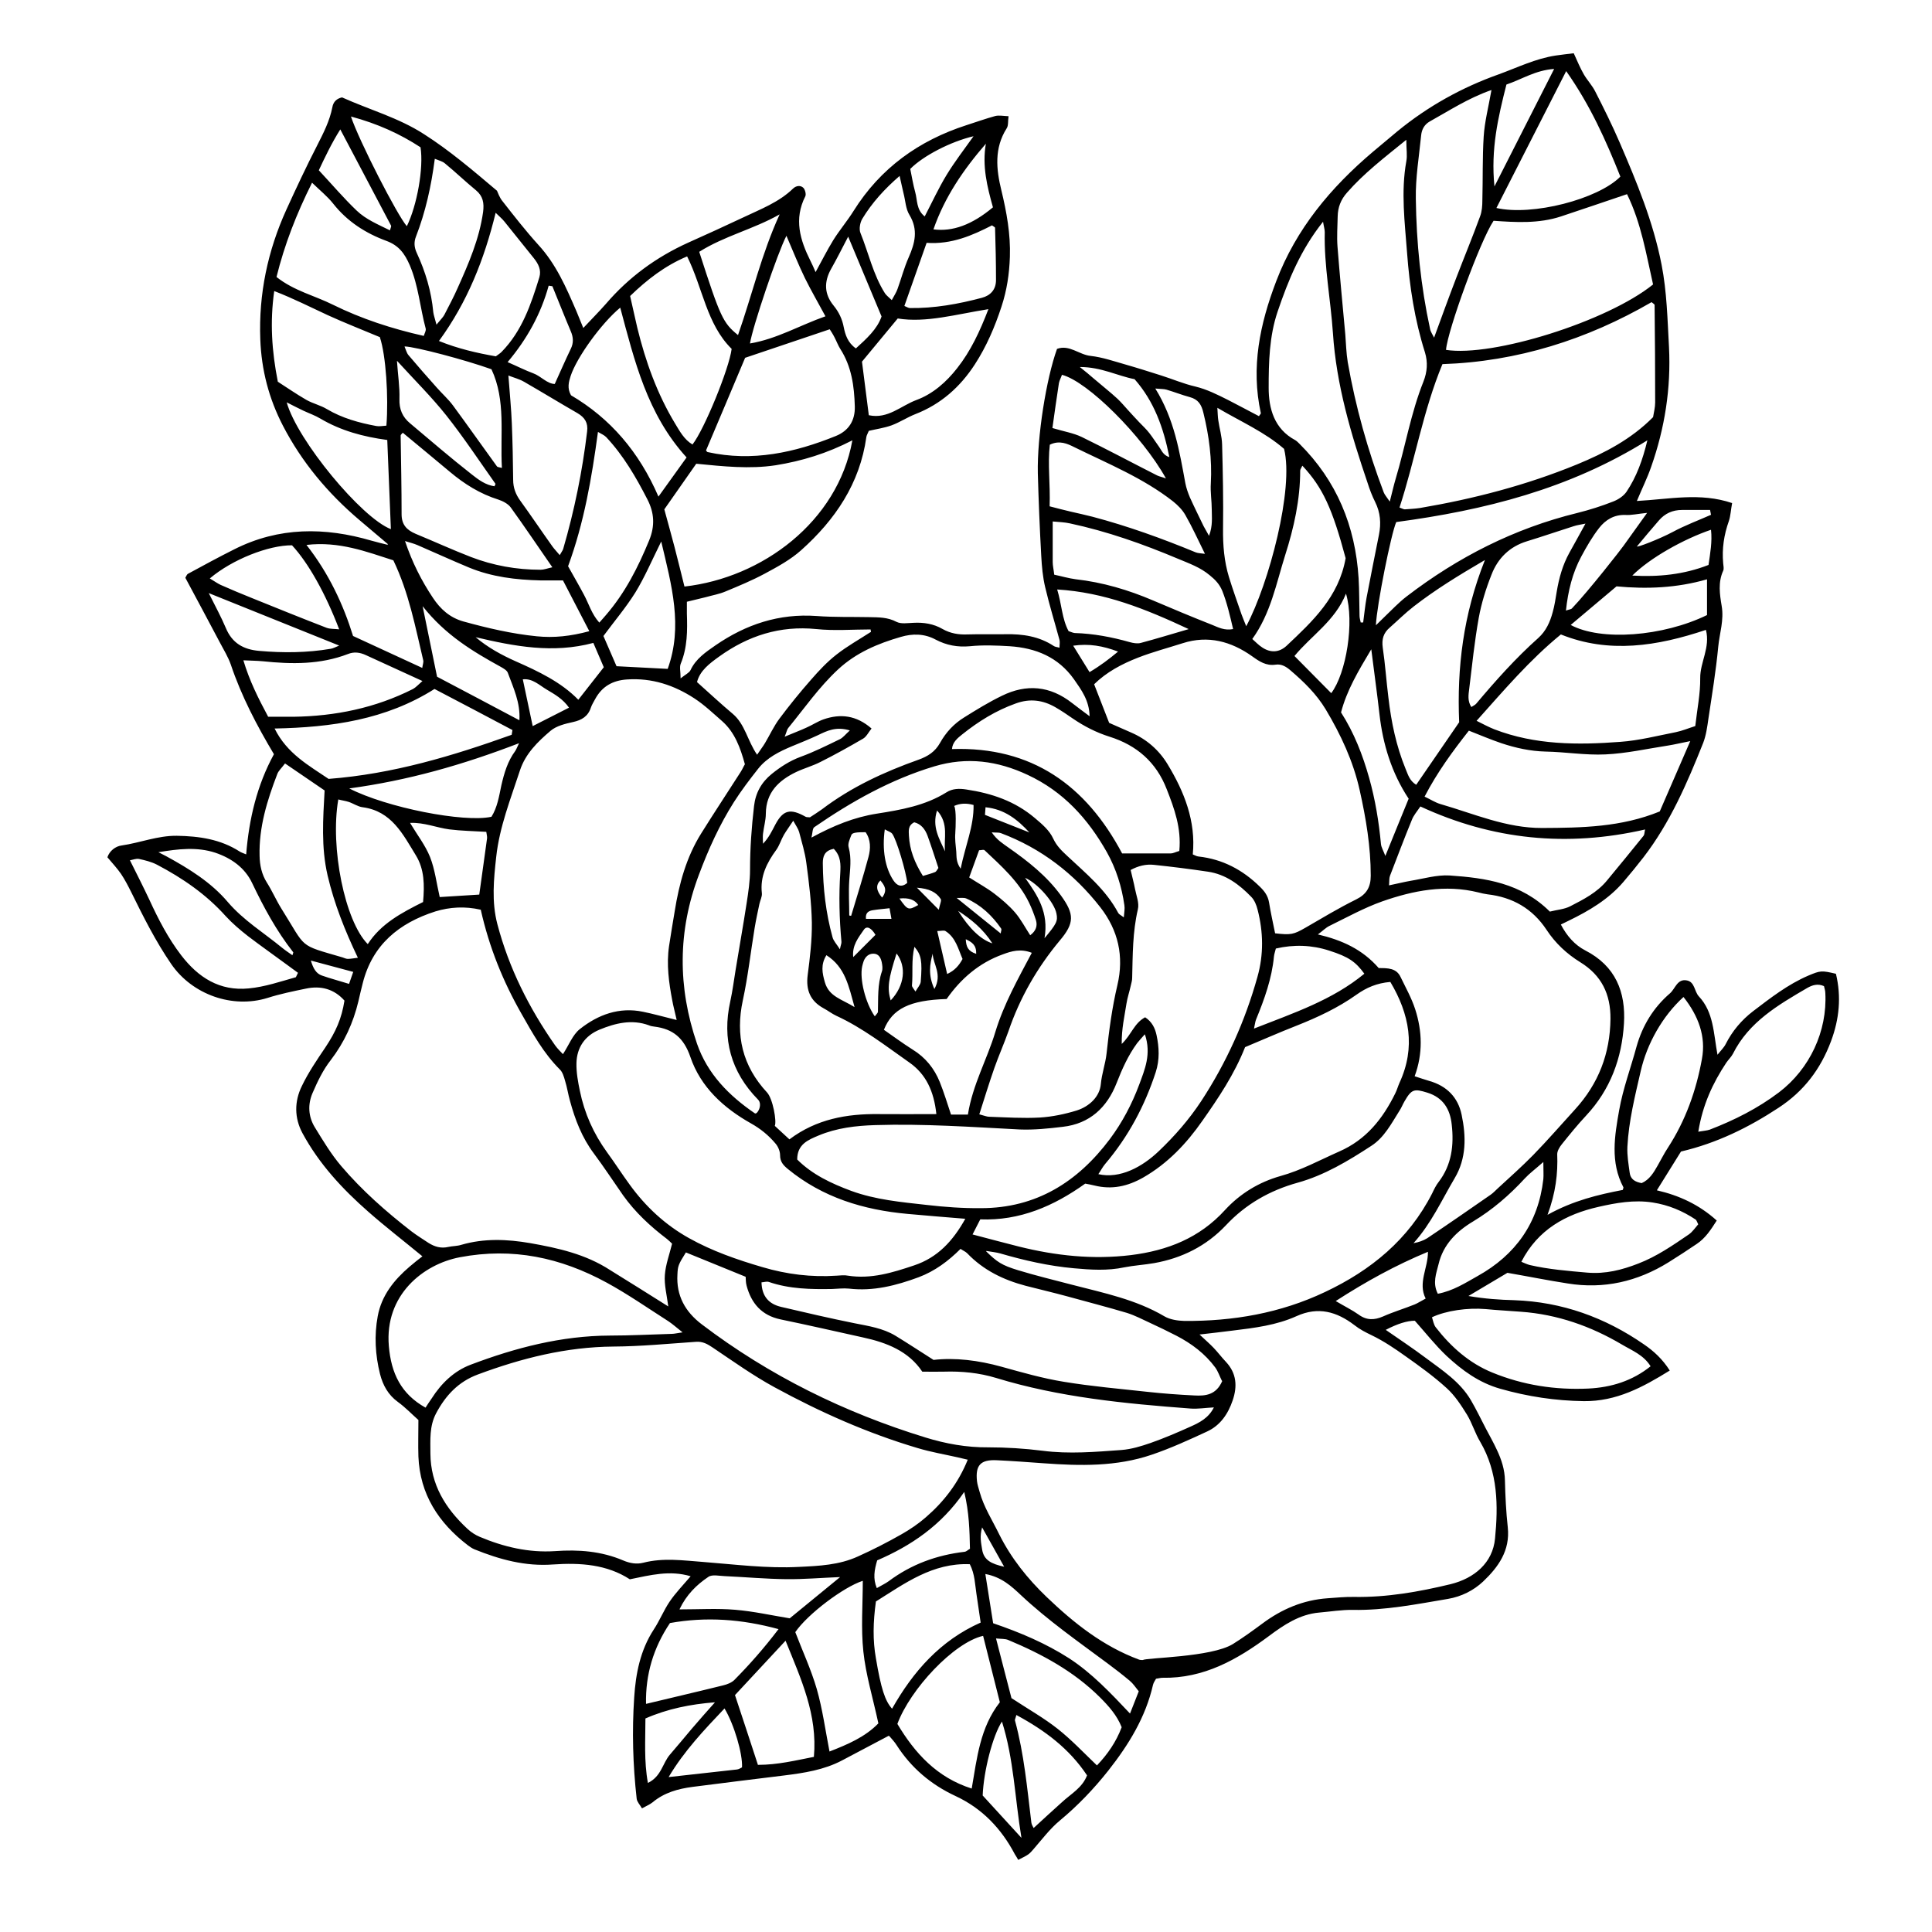 <?xml version="1.0" encoding="UTF-8"?>
<!-- Uploaded to: ICON Repo, www.svgrepo.com, Generator: ICON Repo Mixer Tools -->
<svg fill="#000000" width="800px" height="800px" version="1.1" viewBox="144 144 512 512" xmlns="http://www.w3.org/2000/svg">
 <path d="m246.79 288.2c-2.519-2.117-5.039-4.281-7.559-6.398-8.312-7.055-15.215-15.266-20.254-24.988-3.727-7.203-5.691-14.762-5.996-22.871-0.453-12.043 1.965-23.477 6.902-34.359 2.621-5.742 5.289-11.438 8.16-17.027 1.664-3.273 3.324-6.5 4.031-10.125 0.25-1.461 1.16-2.316 2.57-2.621 7.254 3.273 15.012 5.391 21.766 9.773 6.699 4.281 12.746 9.422 19.297 14.965 0.25 0.504 0.656 1.812 1.461 2.769 3.074 3.93 6.144 7.859 9.473 11.539 4.734 5.141 7.406 11.336 10.125 17.633 0.555 1.359 1.109 2.672 1.812 4.434 2.168-2.316 4.18-4.332 5.996-6.398 6.047-7.055 13.352-12.395 21.816-16.223 4.836-2.168 9.723-4.383 14.508-6.648 4.637-2.215 9.523-4.031 13.301-7.707 0.805-0.754 1.965-0.906 2.719-0.152 0.453 0.504 0.754 1.664 0.504 2.215-3.074 6.047-1.41 11.586 1.359 17.129 0.453 0.855 0.805 1.715 1.359 2.973 1.715-3.125 3.074-5.844 4.684-8.465 1.664-2.672 3.727-5.09 5.391-7.758 7.106-11.336 17.281-18.641 29.926-22.723 2.519-0.805 5.039-1.715 7.609-2.418 1.008-0.25 2.168 0 3.527 0.051-0.203 1.359 0 2.469-0.504 3.223-3.324 5.238-2.769 10.832-1.41 16.375 1.41 5.844 2.469 11.637 2.266 17.684-0.152 4.535-0.805 8.867-2.215 13.148-1.762 5.391-3.981 10.578-7.055 15.316-3.879 5.996-9.02 10.578-15.77 13.199-2.168 0.855-4.133 2.168-6.297 2.973-1.965 0.707-4.133 1.008-6.047 1.461-0.301 0.754-0.605 1.211-0.656 1.664-1.715 12.293-8.262 21.914-17.281 29.977-2.82 2.519-6.246 4.383-9.621 6.195s-6.902 3.273-10.43 4.734c-1.664 0.707-3.477 1.008-5.238 1.512-1.562 0.402-3.176 0.754-4.988 1.211v3.125c0.152 4.484 0.152 8.969-1.613 13.25-0.402 0.906-0.051 2.117-0.051 3.93 1.258-1.008 2.266-1.461 2.621-2.168 1.41-3.023 4.031-4.785 6.648-6.602 8.062-5.543 16.828-8.465 26.754-7.758 4.637 0.352 9.32 0.203 13.957 0.301 2.469 0.051 4.887 0 7.254 1.258 1.211 0.605 2.922 0.301 4.434 0.25 2.719-0.152 5.34 0.25 7.707 1.613 2.117 1.211 4.332 1.562 6.699 1.461 3.324-0.102 6.648 0 9.977-0.051 4.586-0.102 8.969 0.555 12.848 3.125 0.352 0.25 0.855 0.25 1.512 0.453 0-0.805 0.152-1.461 0-2.066-1.258-4.637-2.672-9.219-3.777-13.906-0.656-2.719-0.906-5.543-1.059-8.363-0.402-7.305-0.707-14.609-0.906-21.914-0.203-9.723 2.215-24.988 5.09-32.949 3.273-1.211 5.844 1.562 8.918 1.863 3.125 0.352 6.144 1.41 9.168 2.266 3.176 0.906 6.348 1.914 9.523 2.922 3.023 0.957 5.945 2.215 9.02 2.922 3.125 0.754 5.894 2.168 8.715 3.578 2.769 1.41 5.441 2.871 8.16 4.281 0.352-0.504 0.555-0.707 0.504-0.805-2.672-12.141-0.25-23.629 4.082-34.965 5.289-13.906 14.461-24.836 25.645-34.309 2.168-1.812 4.332-3.629 6.5-5.441 8.062-6.602 17.027-11.586 26.801-15.062 4.988-1.812 9.773-4.18 15.113-4.988 1.613-0.25 3.223-0.402 4.785-0.605 0.957 2.117 1.715 3.93 2.672 5.594 0.906 1.562 2.215 2.922 3.023 4.535 2.266 4.434 4.484 8.918 6.449 13.453 4.535 10.531 8.918 21.059 11.133 32.445 1.41 7.203 1.562 14.508 1.965 21.816 0.555 10.934-1.109 21.512-4.734 31.789-1.008 2.922-2.418 5.742-3.777 9.02 8.566-0.453 16.777-2.316 25.242 0.555-0.352 1.863-0.402 3.375-0.855 4.734-1.309 3.68-1.863 7.356-1.512 11.234 0.051 0.656 0.25 1.41 0 1.965-1.41 3.074-0.906 6.297-0.402 9.32 0.656 3.777-0.555 7.203-0.906 10.781-0.605 6.398-1.664 12.797-2.621 19.195-0.301 2.117-0.605 4.332-1.359 6.297-4.231 10.629-8.766 21.16-15.82 30.328-1.715 2.215-3.527 4.434-5.34 6.551-3.981 4.637-9.117 7.656-14.508 10.277-0.555 0.25-1.109 0.555-2.066 1.008 1.613 3.074 3.727 5.441 6.449 6.852 8.062 4.133 10.781 11.035 10.277 19.398-0.555 9.168-3.578 17.48-10.027 24.383-2.266 2.418-4.383 5.039-6.449 7.609-0.605 0.754-1.211 1.762-1.211 2.621 0.203 5.141-0.402 10.227-2.57 16.07 6.902-3.828 13.453-5.34 19.949-6.602 0.102-0.402 0.203-0.605 0.152-0.707-3.527-6.648-2.316-13.652-1.109-20.453 1.008-5.691 3.074-11.184 4.586-16.777 1.562-5.594 4.484-10.379 8.867-14.156 1.41-1.211 1.914-3.93 4.484-3.426 2.117 0.402 1.965 2.922 3.176 4.231 3.93 4.18 3.879 9.723 4.938 15.469 0.906-1.16 1.715-1.914 2.168-2.82 1.762-3.477 4.18-6.348 7.254-8.715 4.637-3.527 9.219-7.106 14.609-9.422 3.223-1.359 3.527-1.41 7.356-0.504 1.461 6.047 0.906 11.992-1.309 17.887-2.769 7.406-7.203 13.25-13.906 17.633-7.961 5.238-16.375 9.371-25.844 11.586-2.066 3.324-4.133 6.648-6.398 10.277 5.894 1.359 11.184 3.777 15.871 8.012-1.613 2.519-3.023 4.684-5.289 6.195-2.469 1.664-4.988 3.324-7.508 4.887-8.211 5.09-17.129 7.152-26.703 5.594-5.238-0.805-10.43-1.863-15.973-2.82l-10.328 6.144c4.434 0.754 8.312 1.008 12.141 1.109 12.695 0.453 24.082 4.586 34.41 11.738 2.57 1.762 4.887 3.879 6.801 6.902-7.152 4.434-14.156 8.211-22.773 8.113-7.559-0.102-14.863-1.211-22.117-3.273-5.691-1.613-10.125-4.887-14.258-8.715-2.973-2.82-5.543-6.098-8.414-9.32-2.047 0-4.617 0.805-7.707 2.418 3.629 2.519 7.203 4.887 10.629 7.457 4.383 3.273 9.07 6.297 11.941 11.184 1.41 2.418 2.621 4.938 3.93 7.457 1.008 1.914 2.066 3.777 2.973 5.742 1.211 2.57 2.066 5.188 2.117 8.113 0.102 4.133 0.301 8.262 0.754 12.395 0.656 6.144-2.519 10.531-6.551 14.359-2.519 2.367-5.742 3.981-9.27 4.586-8.363 1.41-16.676 3.074-25.242 2.922-2.973-0.051-5.945 0.453-8.918 0.707-5.188 0.453-9.371 3.273-13.352 6.246-8.414 6.246-17.23 11.234-28.164 11.035-0.504 0-0.957 0.152-1.715 0.25-0.25 0.453-0.656 1.008-0.805 1.613-1.965 8.613-6.449 15.871-11.84 22.723-3.828 4.836-8.062 9.27-12.797 13.199-2.672 2.215-4.785 5.039-7.055 7.656-1.16 1.309-1.109 1.359-4.031 2.82-0.203-0.402-0.555-0.957-0.906-1.512-3.578-6.801-8.664-12.141-15.719-15.418-6.5-3.023-11.738-7.457-15.617-13.504-0.504-0.805-1.211-1.562-1.863-2.316-0.102-0.102-0.301-0.152-0.203-0.152-4.231 2.215-8.312 4.383-12.395 6.551-4.785 2.519-10.078 3.324-15.367 3.981-8.062 1.008-16.172 1.965-24.234 3.023-3.828 0.504-7.508 1.512-10.578 4.082-0.754 0.605-1.664 0.957-2.82 1.613-0.555-0.957-1.309-1.715-1.41-2.57-1.008-8.918-1.258-17.938-0.656-26.852 0.402-6.297 1.613-12.496 5.188-17.984 1.562-2.367 2.621-5.039 4.18-7.356 1.562-2.316 3.527-4.332 5.594-6.75-5.543-1.664-10.68-0.301-16.121 0.805-6.047-3.93-13.047-4.434-20.355-3.93-7.305 0.555-14.156-1.309-20.859-4.031-0.605-0.25-1.16-0.656-1.715-1.059-7.758-5.945-12.695-13.504-13.098-23.527-0.102-3.125 0-6.297 0-9.672-1.715-1.512-3.426-3.324-5.441-4.785-2.57-1.863-3.981-4.434-4.734-7.406-1.258-5.039-1.562-10.176-0.605-15.316 1.008-5.492 4.332-9.621 8.465-13.148 1.109-0.957 2.266-1.863 3.375-2.719-4.887-4.031-9.723-7.758-14.309-11.789-6.902-6.047-13.098-12.746-17.48-20.859-2.168-4.031-2.168-8.414-0.152-12.496 1.715-3.578 3.981-6.902 6.195-10.176 2.82-4.231 4.332-7.656 5.09-12.445-2.719-3.074-6.246-4.031-10.227-3.176-3.426 0.707-6.852 1.41-10.176 2.469-9.27 2.871-19.902-0.855-25.492-8.969-4.18-6.098-7.406-12.543-10.629-19.094-0.805-1.613-1.664-3.273-2.672-4.785-1.008-1.461-2.266-2.82-3.629-4.434 0.555-1.664 2.117-2.922 3.777-3.125 4.887-0.707 9.523-2.621 14.609-2.57 5.945 0.102 11.586 0.906 16.676 4.18 0.402 0.25 0.855 0.402 1.715 0.754 0.754-9.422 2.871-18.34 7.356-26.551-4.535-7.609-8.613-15.367-11.438-23.781-0.707-2.016-1.863-3.879-2.871-5.793-3.023-5.691-6.047-11.387-9.168-17.18 0.203-0.301 0.352-0.855 0.707-1.059 4.082-2.215 8.16-4.434 12.293-6.5 11.789-5.945 23.98-5.894 36.375-2.266 1.41 0.402 2.871 0.754 4.332 1.109 0.102-0.051 0.25-0.203 0.352-0.203 0.102 0 0.152 0.152 0.25 0.25l-0.754-0.102zm215.12 209.48c1.613 1.512 2.719 2.469 3.727 3.527 1.16 1.211 2.117 2.519 3.273 3.727 2.82 3.023 3.023 6.5 1.762 10.176-1.211 3.578-3.273 6.648-6.801 8.262-4.785 2.215-9.621 4.434-14.66 6.144-9.32 3.176-18.941 2.973-28.617 2.266-4.133-0.301-8.262-0.605-12.445-0.805-4.281-0.203-5.691 1.309-5.238 5.543 0.102 0.957 0.453 1.914 0.707 2.871 1.109 4.031 3.375 7.508 5.188 11.234 3.176 6.348 7.508 11.738 12.543 16.574 7.254 6.953 15.012 13.098 24.535 16.625 0.301 0.102 0.656 0.102 0.957 0.102 1.059-0.656 18.137-0.707 23.879-4.231 2.672-1.664 5.238-3.527 7.758-5.391 5.188-3.879 10.883-6.297 17.383-6.75 2.316-0.152 4.637-0.402 6.953-0.352 8.715 0.152 17.23-1.359 25.594-3.375 6.348-1.562 11.184-5.691 11.789-12.09 0.855-8.664 0.805-17.582-3.93-25.645-1.359-2.266-2.117-4.887-3.477-7.152-1.562-2.519-3.223-5.09-5.391-7.055-3.426-3.125-7.203-5.844-10.984-8.516-2.82-2.016-5.742-3.981-8.867-5.492-1.664-0.805-3.176-1.562-4.637-2.719-4.637-3.527-9.523-4.988-15.316-2.367-5.34 2.418-11.133 3.125-16.93 3.828-2.719 0.352-5.441 0.656-8.918 1.059zm-61.465 33.152c-1.008-0.25-1.812-0.402-2.57-0.605-3.578-0.805-7.152-1.41-10.68-2.469-13.25-3.93-25.844-9.523-37.938-16.121-5.644-3.074-10.934-6.852-16.324-10.48-1.41-0.957-2.719-1.715-4.535-1.562-7.305 0.504-14.559 1.211-21.867 1.258-12.496 0.102-24.285 3.074-35.922 7.406-5.141 1.914-8.516 5.543-11.035 10.277-1.812 3.426-1.512 7.055-1.512 10.68 0.051 8.211 3.981 14.508 9.773 19.902 0.957 0.906 2.117 1.664 3.324 2.168 6.348 2.672 12.949 4.231 19.902 3.777 6.246-0.453 12.293 0 18.086 2.469 1.762 0.754 3.578 1.059 5.34 0.605 5.289-1.359 10.531-0.605 15.871-0.203 8.465 0.656 16.879 1.762 25.391 1.309 5.34-0.25 10.68-0.504 15.617-2.769 3.93-1.762 7.758-3.727 11.488-5.844 2.316-1.309 4.535-2.82 6.5-4.535 4.785-4.133 8.613-9.07 11.133-15.316zm-129.07-145.75c-4.18-0.957-8.16-0.707-11.992 0.453-9.621 3.074-16.676 8.816-19.246 18.992-0.402 1.613-0.805 3.223-1.16 4.836-1.359 5.691-3.727 10.883-7.356 15.617-2.016 2.57-3.477 5.644-4.785 8.664-1.309 3.023-1.16 6.246 0.605 9.117 2.168 3.527 4.332 7.152 7.004 10.277 5.492 6.449 11.891 12.09 18.59 17.281 1.461 1.109 3.023 2.066 4.535 3.074 1.613 1.008 3.273 1.512 5.238 1.059 1.109-0.25 2.316-0.203 3.426-0.555 6.047-1.762 12.141-1.512 18.289-0.453 7.406 1.309 14.66 2.922 21.109 7.106 2.519 1.613 5.09 3.125 7.609 4.734 2.469 1.562 4.988 3.125 7.859 4.938-0.402-3.125-1.109-5.742-0.906-8.363 0.203-2.719 1.211-5.391 1.914-8.262-0.402-0.402-0.855-0.855-1.359-1.258-4.383-3.324-8.414-7.055-11.637-11.586-2.57-3.68-5.039-7.457-7.707-11.035-3.176-4.231-4.988-8.969-6.348-13.957-0.504-1.762-0.754-3.578-1.309-5.34-0.301-1.059-0.656-2.316-1.41-3.023-4.281-4.281-7.152-9.473-10.125-14.711-4.887-8.566-8.566-17.582-10.832-27.711zm51.941 29.172c-0.504-2.266-0.906-3.68-1.16-5.141-0.906-4.734-1.562-9.523-0.855-14.359 0.453-3.125 1.008-6.195 1.512-9.32 1.16-7.254 3.074-14.258 7.004-20.555 3.426-5.492 7.004-10.883 10.48-16.324 0.453-0.707 0.754-1.461 1.109-2.016-1.211-4.383-2.672-8.465-6.047-11.438-2.367-2.066-4.684-4.281-7.305-5.996-5.391-3.527-11.285-5.492-17.887-5.039-3.828 0.25-6.648 1.863-8.465 5.238-0.402 0.754-0.855 1.461-1.109 2.215-0.754 2.316-2.418 3.324-4.734 3.828-2.066 0.453-4.383 1.008-5.945 2.316-3.375 2.871-6.648 6.047-8.113 10.48-2.469 7.559-5.441 15.012-6.297 22.922-0.656 5.894-1.258 11.891 0.301 17.836 3.074 11.688 8.414 22.27 15.316 32.145 0.656 0.906 1.461 1.664 2.066 2.316 1.562-2.367 2.57-5.141 4.484-6.648 4.836-3.828 10.43-5.894 16.727-4.586 2.719 0.555 5.391 1.309 8.867 2.168zm186.11-13.703c2.367 0 4.637 0 5.742 2.367 1.359 2.82 2.922 5.594 3.879 8.566 1.863 5.793 2.066 11.738-0.152 17.734 1.461 0.453 2.672 0.906 3.93 1.258 4.586 1.309 7.559 4.332 8.516 8.918 1.211 5.742 1.309 11.586-1.863 16.879-3.426 5.793-6.195 11.992-10.883 17.18 1.359-0.25 2.57-0.656 3.629-1.309 5.644-3.777 11.234-7.656 16.828-11.539 0.656-0.453 1.258-1.109 1.863-1.664 3.176-2.922 6.398-5.793 9.422-8.867 3.828-3.93 7.406-8.062 11.082-12.09 6.195-6.801 9.27-14.762 9.371-23.98 0.051-6.551-2.367-11.539-8.012-15.012-3.578-2.215-6.602-5.039-8.918-8.566-3.727-5.644-9.02-8.664-15.668-9.422-0.805-0.102-1.613-0.301-2.418-0.504-8.766-2.168-17.23-0.504-25.441 2.367-4.836 1.715-9.371 4.231-14.008 6.5-0.957 0.453-1.762 1.309-3.074 2.266 6.398 1.512 11.789 3.93 16.172 8.969zm-27.559-9.219c4.281 0.504 4.988 0.301 8.062-1.461 4.434-2.57 8.867-5.238 13.453-7.508 2.769-1.359 3.879-3.273 3.879-6.297 0-7.707-1.258-15.164-2.922-22.621-1.715-7.707-4.988-14.711-9.02-21.461-2.469-4.082-5.742-7.254-9.27-10.277-1.16-1.008-2.418-1.812-4.031-1.562-2.519 0.352-4.281-0.855-6.246-2.266-5.492-3.879-11.586-5.594-18.34-3.426-3.93 1.258-7.961 2.316-11.84 3.828-4.281 1.664-8.363 3.828-11.637 7.055l3.981 10.227c1.914 0.855 3.879 1.715 5.844 2.57 4.082 1.762 7.356 4.637 9.621 8.363 4.434 7.305 7.559 15.113 6.699 23.93 0.605 0.25 1.008 0.504 1.512 0.555 6.398 0.707 11.688 3.527 16.223 7.961 1.258 1.211 2.168 2.418 2.469 4.18 0.453 2.769 1.059 5.492 1.613 8.211zm-81.867 75.672c-5.594-0.453-10.578-0.855-15.516-1.309-11.637-1.059-22.469-4.332-31.691-11.891-1.211-1.008-2.066-1.914-2.066-3.68 0-1.008-0.504-2.266-1.211-3.074-1.812-2.168-3.981-3.93-6.5-5.34-7.254-4.082-13.352-9.621-16.07-17.633-1.715-4.988-4.586-7.406-9.523-8.012-0.504-0.051-1.008-0.152-1.461-0.352-4.535-1.664-8.918-0.555-13.098 1.16-3.879 1.613-5.996 4.734-6.098 8.867-0.051 2.469 0.402 4.938 0.906 7.356 1.211 5.945 3.629 11.336 7.203 16.273 2.066 2.82 3.93 5.742 5.996 8.566 4.231 5.844 9.422 10.68 15.77 14.207 6.144 3.426 12.695 5.691 19.398 7.656 6.449 1.914 13 2.719 19.699 2.266 1.008-0.051 2.016-0.203 2.973 0 6.144 0.957 11.84-0.805 17.531-2.719 6.195-2.066 10.277-6.398 13.652-12.496zm1.715 4.133c4.383 1.16 8.363 2.215 12.344 3.223 9.723 2.418 19.496 3.477 29.574 2.266 9.824-1.211 18.289-4.586 24.988-11.941 4.031-4.383 9.02-7.406 14.711-9.02 5.492-1.512 10.43-4.231 15.566-6.5 7.152-3.125 11.539-8.664 14.863-15.418 0.453-0.906 0.707-1.863 1.109-2.769 4.383-9.473 2.621-18.289-2.418-26.754-3.578 0.301-6.348 1.512-8.969 3.375-4.887 3.477-10.277 5.996-15.871 8.211-4.637 1.812-9.168 3.828-13.652 5.691-2.871 7.254-7.055 13.453-11.336 19.547-4.18 5.996-9.168 11.285-15.668 15.012-4.082 2.316-8.262 3.273-12.898 2.117-0.805-0.203-1.613-0.352-2.469-0.504-8.312 5.945-17.332 9.875-27.809 9.473l-2.066 4.031zm3.629 4.484c2.871 2.82 4.133 3.68 8.414 4.988 4.785 1.461 9.621 2.621 14.41 3.879 8.363 2.168 16.828 3.879 24.434 8.363 1.461 0.855 3.477 1.16 5.238 1.211 12.949 0.102 25.492-2.066 37.281-7.656 12.191-5.742 22.168-13.906 28.414-26.148 0.504-1.059 1.008-2.117 1.715-3.023 3.477-4.535 4.082-9.773 3.477-15.164-0.402-4.031-2.215-7.203-6.5-8.516-3.426-1.059-4.133-0.957-5.996 2.266-0.504 0.855-0.855 1.812-1.41 2.621-2.117 3.375-4.031 7.055-7.406 9.219-6.098 3.981-12.445 7.809-19.547 9.773-7.406 2.066-13.754 5.691-18.992 11.285-5.188 5.492-11.637 8.715-19.043 10.027-2.621 0.453-5.289 0.605-7.859 1.109-4.484 0.957-8.918 0.656-13.402 0.25-6.648-0.605-13.098-2.066-19.496-3.93-1.059-0.301-2.168-0.402-3.68-0.656zm-79.551 0.25c-2.066 3.273-2.168 3.68-2.266 5.844-0.352 5.644 2.066 9.926 6.449 13.25 17.887 13.602 37.785 23.375 59.246 29.977 5.391 1.664 10.934 2.672 16.676 2.621 4.785 0 9.621 0.301 14.41 0.906 7.004 0.906 13.957 0.301 20.906-0.203 2.621-0.203 5.238-1.008 7.707-1.863 3.578-1.258 7.106-2.769 10.578-4.332 2.367-1.059 4.785-2.266 6.195-5.09-2.266 0.102-4.231 0.453-6.195 0.301-17.383-1.309-34.762-2.973-51.539-8.113-4.484-1.359-9.117-1.812-13.805-1.664-1.812 0.051-3.629 0-5.742 0-3.629-5.441-9.422-7.707-15.719-9.07-7.305-1.613-14.559-3.273-21.867-4.785-4.988-1.059-7.707-4.231-8.969-8.918-0.25-0.906-0.203-1.863-0.25-2.367l-15.82-6.449zm189.03-197.39c0.805 0.301 1.16 0.504 1.461 0.504 1.309-0.102 2.672-0.152 3.981-0.352 14.258-2.418 28.215-6.047 41.613-11.539 7.457-3.074 14.41-6.699 20.203-12.543 0.203-1.258 0.555-2.57 0.555-3.879 0-8.613-0.051-17.23-0.152-25.844 0-0.203-0.402-0.402-0.805-0.754-17.129 9.926-35.621 15.77-55.418 16.426-5.141 12.395-7.254 25.391-11.387 38.039zm-47.004 231.45c-0.605-1.211-1.008-2.469-1.762-3.527-2.719-3.68-6.297-6.348-10.277-8.414-2.367-1.211-4.734-2.367-7.152-3.477-1.965-0.906-3.879-1.914-5.945-2.57-5.238-1.562-10.531-2.922-15.82-4.383-3.68-1.008-7.406-1.863-11.082-2.82-5.894-1.562-11.184-4.133-15.469-8.613-0.453-0.453-1.109-0.707-1.762-1.16-3.223 3.223-6.801 5.894-11.082 7.508-5.996 2.215-12.043 3.777-18.488 3.023-1.461-0.152-2.973 0.051-4.484 0.102-5.644 0.102-11.285 0-16.727-1.863-0.555-0.203-1.211 0.051-1.965 0.102 0.102 3.727 1.965 5.742 5.188 6.5 6.449 1.512 12.949 3.023 19.445 4.332 3.777 0.754 7.559 1.309 10.883 3.324 3.223 1.965 6.348 4.031 10.078 6.398 5.691-0.656 11.891 0.102 18.035 1.812 5.441 1.512 10.883 3.074 16.473 3.981 7.356 1.211 14.812 1.863 22.219 2.672 4.133 0.453 8.262 0.754 12.445 0.957 2.871 0.152 5.742-0.102 7.356-3.879zm-20.402-96.379c1.914 1.258 2.672 2.922 3.074 4.734 0.707 3.273 0.855 6.551-0.203 9.824-2.922 8.969-7.254 17.078-13.352 24.285-0.707 0.805-1.16 1.762-1.863 2.769 5.742 1.309 11.637-1.914 16.02-6.098 4.231-4.031 8.012-8.363 11.234-13.25 6.699-10.227 11.637-21.211 14.914-32.949 1.664-5.894 1.562-11.84 0.051-17.734-0.301-1.258-0.855-2.621-1.715-3.477-3.176-3.273-6.75-5.945-11.438-6.648-4.734-0.707-9.523-1.309-14.309-1.812-2.168-0.25-4.231 0.301-6.195 1.359 0.402 1.812 0.855 3.426 1.16 5.039 0.352 1.812 1.16 3.727 0.754 5.391-1.41 6.047-1.359 12.09-1.512 18.188 0 0.656-0.203 1.309-0.352 1.965-0.352 1.613-0.906 3.223-1.16 4.836-0.504 3.324-1.309 6.602-1.258 10.68 2.57-2.418 3.273-5.492 6.195-7.055zm-55.27 25.695c-0.656-6.047-2.719-10.578-7.203-13.703-6.246-4.383-12.293-9.117-19.297-12.344-1.211-0.555-2.266-1.41-3.426-2.016-3.477-1.914-4.684-4.785-4.18-8.766 0.605-4.586 1.16-9.27 1.109-13.906-0.102-5.289-0.754-10.578-1.461-15.82-0.352-2.769-1.211-5.492-1.914-8.211-0.25-0.855-0.805-1.613-1.562-2.973-1.059 1.613-1.812 2.621-2.469 3.727-0.754 1.309-1.16 2.769-2.016 3.981-2.519 3.426-4.332 7.055-3.828 11.488 0.102 0.906-0.453 1.914-0.656 2.871-0.453 2.117-0.906 4.231-1.258 6.348-1.059 6.398-1.762 12.848-3.125 19.145-2.016 9.32-0.102 17.434 6.398 24.434 1.562 1.664 2.621 7.758 2.066 8.867l3.879 3.578c7.152-5.391 15.215-6.801 23.68-6.699 4.836 0.051 9.621 0 15.316 0zm40.605-105.5c-0.102-4.133-2.168-6.902-4.133-9.723-4.18-5.894-10.125-8.312-17.078-8.766-3.477-0.203-7.004-0.352-10.48 0-3.324 0.301-6.246-0.25-9.117-1.762-2.973-1.613-6.144-1.613-9.219-0.707-6.098 1.762-11.84 4.18-16.625 8.613-5.039 4.684-8.918 10.277-13.199 15.516-0.352 0.402-0.402 1.008-0.957 2.316 2.519-1.059 4.18-1.664 5.793-2.418 1.512-0.656 2.922-1.613 4.484-2.168 4.484-1.562 8.715-1.109 12.746 2.418-0.805 1.008-1.359 2.168-2.215 2.672-3.727 2.168-7.508 4.281-11.336 6.195-2.066 1.059-4.332 1.664-6.449 2.672-4.586 2.215-7.961 5.391-8.012 10.984 0 1.812-0.555 3.629-0.754 5.391-0.102 0.855 0 1.715 0 2.621 1.562-1.613 2.367-3.375 3.273-5.09 2.066-3.879 3.981-4.332 8.012-2.066 0.25 0.152 0.656 0.102 1.16 0.152 1.008-0.656 2.117-1.359 3.176-2.117 7.758-5.894 16.523-9.926 25.594-13.148 2.519-0.906 4.383-2.117 5.691-4.434 1.562-2.82 3.727-5.141 6.449-6.801 3.223-2.016 6.5-4.031 9.926-5.691 6.551-3.223 12.797-2.672 18.641 1.914 1.562 1.211 3.125 2.367 4.684 3.527zm-175.98 183.29c0.504-0.805 1.059-1.613 1.613-2.418 2.57-4.031 5.945-7.305 10.379-8.969 11.84-4.484 24.031-7.656 36.828-7.707 5.492 0 10.984-0.301 16.426-0.453 0.707 0 1.41-0.203 2.871-0.402-1.715-1.359-2.672-2.215-3.727-2.922-5.441-3.477-10.781-7.203-16.426-10.277-12.141-6.602-24.887-9.371-38.895-6.699-9.723 1.863-19.949 10.027-18.793 23.527 0.605 7.203 3.223 12.695 9.723 16.324zm190.54-98.848c-0.957 1.109-1.512 1.664-1.965 2.266-2.367 3.223-3.981 6.852-5.441 10.578-2.519 6.449-7.106 10.781-14.258 11.586-3.777 0.453-7.609 0.855-11.387 0.707-12.746-0.656-25.543-1.562-38.289-1.16-5.141 0.152-10.277 0.754-15.062 2.769-2.769 1.16-5.644 2.316-5.644 6.348 3.981 3.981 9.02 6.348 14.309 8.312 6.449 2.367 13.25 2.973 20 3.727 4.785 0.555 9.621 0.906 14.41 0.855 14.609 0 25.645-6.953 34.16-18.34 3.273-4.383 5.844-9.27 7.758-14.41 1.461-3.981 3.273-8.062 1.512-13.301zm79.855-181.47c12.395 1.965 42.723-7.508 54.914-17.332-1.812-7.961-3.125-16.223-6.902-23.93-5.945 2.016-11.738 3.981-17.48 5.894-5.945 1.965-12.09 1.562-17.887 1.16-3.578 5.34-12.191 29.07-12.594 34.16zm-123.68 202.58c1.359 0.352 2.016 0.656 2.672 0.656 4.484 0.152 8.969 0.453 13.453 0.203 3.273-0.203 6.602-0.906 9.723-1.863 3.324-1.059 6.098-3.629 6.398-7.004 0.25-2.769 1.211-5.34 1.512-8.062 0.656-6.098 1.461-12.191 2.871-18.137 1.812-7.707 0.203-14.559-4.484-20.605-6.953-8.918-15.668-15.668-26.398-19.699-0.504-0.203-1.16-0.102-2.418-0.203 1.41 2.066 2.973 2.973 4.434 4.031 5.188 3.629 10.125 7.508 13.906 12.695 3.578 4.938 3.629 7.305-0.301 11.941-5.996 7.203-10.578 15.164-13.602 24.031-1.16 3.273-2.57 6.449-3.727 9.723-1.359 3.879-2.57 7.809-3.981 12.242zm113.2-258.25c-5.894 4.785-11.234 8.867-15.719 14.008-1.664 1.863-2.418 3.93-2.469 6.297-0.051 2.672-0.25 5.34-0.051 7.961 0.605 7.758 1.359 15.516 2.066 23.277 0.203 2.469 0.25 4.988 0.656 7.406 2.066 11.789 5.289 23.277 9.523 34.461 0.25 0.656 0.754 1.211 1.613 2.469 0.656-2.57 1.059-4.332 1.562-6.047 2.57-8.566 4.031-17.434 7.356-25.746 1.008-2.57 1.211-5.09 0.402-7.758-2.719-8.566-4.082-17.434-4.734-26.348-0.605-8.062-1.664-16.172-0.203-24.285 0.301-1.512 0-3.176 0-5.594zm18.59 153.96c1.812 0.906 3.223 1.664 4.734 2.266 10.832 4.18 22.117 4.18 33.402 3.324 4.938-0.352 9.824-1.613 14.711-2.57 1.715-0.352 3.375-1.059 5.141-1.613 0.504-4.484 1.359-8.613 1.309-12.695-0.051-4.231 2.719-8.113 1.512-12.797-12.898 4.332-25.695 6.348-38.441 1.211-8.312 6.801-15.062 14.762-22.32 22.871zm56.68 5.391c-2.57 0.504-4.18 0.906-5.793 1.16-5.594 0.855-11.133 2.117-16.727 2.367-5.289 0.25-10.578-0.656-15.871-0.754-4.031-0.102-7.91-0.957-11.688-2.215-2.82-0.957-5.543-2.117-8.613-3.324-4.281 5.441-8.363 10.984-11.738 17.48 1.613 0.754 2.82 1.562 4.18 1.965 8.918 2.57 17.48 6.398 27.004 6.348 10.48-0.051 20.906-0.203 31.137-4.383 2.519-5.793 5.141-11.84 8.113-18.691zm-87.359-31.438h0.656c0.301-2.168 0.504-4.434 0.906-6.602 1.059-5.543 2.168-11.082 3.273-16.625 0.605-3.023 0.402-5.894-1.008-8.715-0.805-1.613-1.461-3.324-2.016-5.09-4.383-12.898-8.262-25.895-9.168-39.648-0.605-8.918-2.367-17.785-2.168-26.754 0-0.754-0.25-1.461-0.453-2.769-5.945 7.457-9.219 15.516-12.043 23.832-2.215 6.551-2.367 13.453-2.367 20.203 0 5.441 1.461 10.883 7.055 13.855 0.402 0.25 0.754 0.605 1.109 0.957 9.875 9.824 14.812 21.816 15.668 35.621 0.203 3.324 0.152 6.648 0.25 9.977 0 0.605 0.203 1.16 0.301 1.715zm-134.72-48.266c-6.75 3.477-13.402 5.492-20.305 6.602-6.953 1.059-13.906 0.301-21.059-0.402l-8.465 12.09c0.906 3.375 1.863 6.699 2.719 10.027 0.906 3.477 1.762 7.004 2.621 10.43 20.605-2.316 40.605-17.18 44.488-38.691zm86.656 108.77c0.555-6.047-1.309-11.133-3.324-16.273-2.769-7.203-7.961-11.688-15.164-13.957-3.527-1.109-6.75-2.769-9.773-4.836-1.512-1.059-3.023-2.066-4.586-2.973-3.324-1.914-6.75-2.367-10.48-1.008-5.238 1.863-9.875 4.734-14.156 8.16-1.258 1.008-2.621 2.066-2.769 3.93 21.16-0.707 35.52 9.621 45.09 27.66h12.898c0.605 0 1.211-0.352 2.266-0.656zm-87.309-31.891c-3.68-1.109-6.047 0.102-8.465 1.258-2.266 1.059-4.535 1.965-6.852 2.922-3.375 1.41-6.648 3.023-8.969 5.945-2.266 2.871-4.484 5.793-6.449 8.867-3.828 6.047-6.75 12.496-9.27 19.246-5.644 14.914-5.644 29.824-0.504 44.789 2.769 8.012 8.465 13.754 15.316 18.438 0.656 0.453 2.168-2.316 0.855-3.629-7.203-7.356-9.574-16.07-7.356-26.047 0.605-2.769 0.957-5.543 1.41-8.312 0.957-5.894 2.016-11.789 2.922-17.684 0.453-2.922 0.906-5.894 0.906-8.867 0-5.644 0.402-11.285 1.059-16.879 0.402-3.527 1.965-6.297 4.684-8.516 2.316-1.863 4.785-3.477 7.656-4.535 3.578-1.309 7.004-3.023 10.43-4.684 0.805-0.402 1.41-1.211 2.621-2.316zm185.5 48.012c1.965-0.504 3.828-0.605 5.391-1.41 3.527-1.812 7.106-3.629 9.723-6.801 3.273-3.93 6.5-7.91 9.723-11.891 0.25-0.301 0.203-0.805 0.402-1.664-20.656 4.734-40.406 2.769-59.551-6.098-0.906 1.359-1.812 2.367-2.266 3.578-2.016 4.887-3.879 9.875-5.793 14.812-0.25 0.656-0.152 1.461-0.25 2.519 2.215-0.453 3.981-0.906 5.742-1.211 3.426-0.555 6.902-1.613 10.328-1.41 9.473 0.656 18.895 1.965 26.551 9.574zm-223.59-122.18s0.25 0.402 0.402 0.402c11.84 2.621 23.074 0.152 34.008-4.281 3.324-1.359 5.09-4.031 4.988-7.809-0.152-5.391-0.855-10.578-3.828-15.215-0.605-0.957-1.008-2.066-1.562-3.125-0.402-0.805-0.906-1.562-1.258-2.117-7.758 2.621-15.113 5.09-22.418 7.559-3.477 8.211-6.902 16.426-10.379 24.586zm206.36 29.02c-7.152 4.18-13.199 7.91-18.844 12.293-2.215 1.715-4.231 3.727-6.348 5.594-1.664 1.41-2.168 3.074-1.863 5.289 0.656 4.434 0.957 8.918 1.512 13.352 0.754 6.449 2.066 12.746 4.535 18.793 0.656 1.512 1.008 3.125 2.82 4.231l11.387-16.574c-0.605-14.461 1.059-28.465 6.801-42.926zm-28.816 17.23c0.906-0.906 1.613-1.562 2.266-2.215 1.914-1.812 3.727-3.777 5.844-5.391 13.602-10.43 28.566-18.035 45.242-22.117 3.223-0.805 6.398-1.812 9.473-3.023 1.309-0.504 2.719-1.41 3.527-2.57 2.672-3.981 4.281-8.414 5.543-13.652-20.758 12.949-43.227 18.539-66.555 21.664-1.359 3.074-5.141 21.965-5.391 27.305zm-252.36-76.68c0.203-0.656 0.605-1.309 0.504-1.863-1.512-5.594-1.914-11.387-4.231-16.828-1.359-3.125-2.922-5.238-6.195-6.449-5.492-2.016-10.379-5.141-14.105-9.875-1.512-1.914-3.477-3.477-5.594-5.543-4.18 8.363-7.305 16.426-9.422 24.988 4.637 3.68 10.125 4.938 14.965 7.356 7.559 3.727 15.566 6.348 24.082 8.262zm325.11 273.11c-1.863-3.023-4.938-4.18-7.559-5.742-8.262-4.887-17.129-8.012-26.754-8.715-3.176-0.25-6.297-0.402-9.422-0.707-4.734-0.402-10.48 0.402-14.207 2.168 0.301 0.906 0.453 1.965 1.008 2.672 4.031 5.188 8.918 9.523 15.012 11.992 8.113 3.324 16.625 4.637 25.391 4.231 6.098-0.301 11.688-2.016 16.574-5.945zm-42.121-338.25c-6.246 2.168-11.234 5.492-16.426 8.363-1.41 0.805-2.117 2.117-2.266 3.68-0.555 5.594-1.512 11.234-1.41 16.828 0.152 11.586 1.309 23.125 3.777 34.461 0.152 0.805 0.707 1.562 1.059 2.316 2.016-5.492 3.93-10.781 5.945-16.02 2.066-5.391 4.281-10.73 6.246-16.121 0.504-1.309 0.605-2.871 0.605-4.281 0.152-5.644 0-11.285 0.352-16.879 0.25-3.93 1.258-7.758 2.066-12.344zm-259.71 170.89 0.203-1.258c-6.801-3.629-13.652-7.203-20.656-10.883-12.898 8.16-27.258 10.176-42.371 10.48 3.273 6.648 9.117 9.824 14.309 13.352 17.078-1.309 32.898-6.098 48.516-11.688zm46.453-126.76c-5.844 2.469-10.578 6.144-15.062 10.48 0.707 3.023 1.258 5.742 1.914 8.465 2.168 8.867 5.238 17.434 9.977 25.293 1.258 2.066 2.418 4.281 4.637 5.594 3.125-3.981 9.723-20.102 10.379-25.34-6.648-6.551-7.609-16.07-11.789-24.484zm-81.316 21.41c-4.684-1.965-9.32-3.777-13.855-5.844-4.586-2.117-9.117-4.434-14.207-6.398-1.16 8.211-0.656 15.871 0.957 24.031 2.367 1.512 4.887 3.273 7.609 4.836 1.715 0.957 3.727 1.41 5.391 2.418 4.082 2.418 8.516 3.629 13.098 4.484 0.855 0.152 1.812-0.051 2.672-0.102 0.605-7.656-0.152-18.742-1.715-23.375zm-25.242 113c-0.906 1.211-1.715 1.914-2.016 2.769-2.672 6.953-4.887 14.055-4.684 21.664 0.051 2.519 0.555 4.887 1.914 7.055 1.41 2.215 2.469 4.684 3.879 6.953 6.75 10.73 4.281 9.422 16.172 12.898 0.453 0.152 0.957 0.402 1.41 0.402 0.855 0 1.715-0.203 2.672-0.301-3.477-7.305-6.246-14.258-8.012-21.766-1.762-7.559-1.211-15.062-0.805-22.57l-10.48-7.152zm222.33 40.707c0.102-1.309 0.301-2.266 0.152-3.176-0.707-4.938-2.168-9.621-4.637-14.055-5.039-8.918-11.586-16.121-21.008-20.504-7.961-3.727-16.07-4.836-24.688-2.266-11.586 3.477-21.965 9.32-31.84 16.121-0.504 0.352-0.453 1.512-0.754 2.769 5.844-3.176 11.285-5.391 17.332-6.348 6.398-1.008 12.797-2.117 18.438-5.644 1.562-1.008 3.375-1.059 5.289-0.754 6.699 1.008 12.848 3.074 18.137 7.559 1.965 1.664 3.879 3.273 4.887 5.492 0.906 1.914 2.215 3.176 3.68 4.535 4.938 4.637 10.277 8.969 13.551 15.164 0.203 0.352 0.707 0.555 1.41 1.109zm-41.312 52.246c1.258-7.91 5.09-14.609 7.254-21.816 2.266-7.457 6.047-14.156 9.672-21.008-2.922-1.16-5.391-0.453-7.656 0.402-6.348 2.266-11.234 6.551-14.914 11.84-9.773 0.301-14.41 2.57-16.625 8.16 2.469 1.715 4.988 3.578 7.609 5.238 3.375 2.066 5.742 4.988 7.203 8.613 1.109 2.769 1.965 5.594 2.973 8.613h4.484zm-149.73-180.71c-0.25 0.352-0.605 0.555-0.605 0.805 0.102 6.953 0.25 13.906 0.25 20.859 0 2.769 1.359 4.18 3.727 5.188 4.887 2.016 9.723 4.231 14.66 6.144 5.894 2.266 12.09 3.375 18.438 3.375 0.906 0 1.762-0.352 3.125-0.656-3.879-5.594-7.356-10.781-11.035-15.871-0.707-0.957-2.066-1.664-3.273-2.066-4.836-1.512-9.02-4.133-12.848-7.356-4.133-3.477-8.312-6.902-12.496-10.379zm215.83-6.602c0.102 1.562 0.102 2.469 0.25 3.375 0.301 2.117 0.957 4.231 1.008 6.398 0.203 7.457 0.352 14.914 0.25 22.371-0.051 4.332 0.301 8.613 1.562 12.746 1.008 3.324 2.215 6.602 3.324 9.875 0.352 0.957 0.754 1.914 1.258 3.176 6.047-11.336 12.695-36.527 10.027-47.004-5.09-4.434-11.336-7.152-17.684-10.883zm97.637 30.73c-1.41 0.301-2.316 0.402-3.223 0.707-4.133 1.309-8.211 2.719-12.344 3.981-4.637 1.41-7.758 4.535-9.422 8.867-1.461 3.68-2.672 7.559-3.375 11.438-1.109 6.195-1.762 12.496-2.519 18.742-0.203 1.613-0.504 3.273 0.555 4.887 0.555-0.352 1.008-0.555 1.309-0.906 5.141-6.098 10.43-12.043 16.426-17.383 2.066-1.863 3.125-4.231 3.828-6.852 0.504-1.762 0.754-3.578 1.059-5.391 0.605-3.629 1.562-7.106 3.375-10.379 1.359-2.418 2.672-4.836 4.281-7.758zm-189.43 28.816-0.102-0.754c-4.785 0-9.621 0.402-14.41-0.102-9.621-0.957-18.035 1.762-25.746 7.305-2.519 1.812-5.09 3.727-5.844 6.75 3.324 2.973 6.348 5.793 9.473 8.414 3.273 2.769 3.879 7.106 6.449 10.832 0.855-1.309 1.562-2.168 2.117-3.125 1.258-2.117 2.316-4.434 3.777-6.398 2.672-3.578 5.492-7.055 8.465-10.43 2.066-2.367 4.231-4.684 6.699-6.602 2.82-2.215 5.996-3.981 9.02-5.945zm-80.258-17.48c1.461 2.621 2.871 5.039 4.18 7.508 1.309 2.418 2.016 5.09 4.082 7.406 0.754-0.855 1.309-1.461 1.812-2.066 5.039-5.844 8.465-12.594 11.387-19.699 1.613-3.93 1.359-7.356-0.453-10.883-3.023-5.894-6.348-11.637-10.934-16.523-0.504-0.504-1.211-0.805-2.168-1.359-1.664 12.293-3.68 24.031-7.91 35.57zm128.82 2.215c1.914 0.402 3.777 0.957 5.691 1.211 7.152 0.805 13.957 2.82 20.555 5.644 5.188 2.215 10.379 4.383 15.617 6.449 1.613 0.656 3.273 1.562 5.543 1.109-0.855-3.629-1.613-6.953-2.871-10.125-0.707-1.715-1.812-2.922-3.324-4.133-2.519-2.117-5.441-3.125-8.312-4.332-9.32-3.93-18.844-7.305-28.766-9.422-1.359-0.301-2.82-0.352-4.535-0.504v10.781c0 0.957 0.25 1.914 0.402 3.324zm-18.895 281.23c-7.758 1.812-19.246 14.105-22.672 23.328 4.637 7.758 10.48 14.207 19.699 17.129 1.41-8.16 2.215-16.172 7.457-22.871l-4.434-17.582zm-125.75-333.97c0.352 4.785 0.754 8.766 0.906 12.695 0.203 4.988 0.301 9.926 0.352 14.914 0 2.066 0.656 3.828 1.863 5.492 2.922 4.031 5.691 8.16 8.566 12.191 0.555 0.754 1.211 1.41 1.914 2.266 0.402-0.754 0.754-1.16 0.906-1.613 2.973-10.227 5.09-20.555 6.348-31.137 0.301-2.316-0.605-3.727-2.57-4.887-4.734-2.719-9.422-5.594-14.156-8.312-1.211-0.707-2.621-1.059-4.18-1.664zm261.83-44.438c9.523 2.168 26.902-2.316 32.848-8.312-3.777-9.473-7.961-18.895-14.359-27.961-6.297 12.344-12.293 24.082-18.488 36.273zm-164.44 369.29c-0.754 5.492-0.855 10.277 0 15.062 1.359 8.062 2.418 11.285 4.281 13.352 5.594-9.875 12.797-18.086 23.477-22.824-0.402-2.672-0.754-5.141-1.109-7.559-0.402-2.57-0.402-5.238-1.762-7.91-9.875-0.402-17.23 5.09-24.887 9.875zm-75.926-257.09-7.004-13.504h-5.945c-6.5-0.152-12.898-0.906-18.992-3.426-4.586-1.914-9.117-3.981-13.652-5.945-0.957-0.402-1.965-0.656-3.273-1.059 1.914 5.691 4.383 10.531 7.406 15.062 1.965 2.973 4.484 5.238 8.062 6.246 6.398 1.762 12.848 3.273 19.445 3.93 4.535 0.453 8.918 0 13.957-1.359zm-77.789 91.645 0.555-1.16c-0.957-0.707-1.863-1.359-2.82-2.066-3.477-2.57-7.004-5.039-10.43-7.656-2.066-1.613-4.133-3.375-5.894-5.289-5.188-5.793-11.438-10.078-18.238-13.652-1.461-0.754-3.125-1.16-4.734-1.512-0.805-0.152-1.715 0.25-2.418 0.352 1.863 3.727 3.578 7.106 5.188 10.531 2.367 5.141 4.938 10.125 8.414 14.66 4.535 5.894 10.176 9.523 17.887 8.766 4.281-0.402 8.363-1.812 12.496-2.973zm371.56 40.961c1.512-0.25 2.367-0.301 3.125-0.555 6.551-2.519 12.746-5.644 18.34-9.875 8.16-6.195 12.848-16.223 12.293-26.348 0-0.656-0.25-1.258-0.352-1.812-1.664-0.754-3.125-0.25-4.383 0.453-7.758 4.535-15.516 9.02-19.75 17.48-0.453 0.855-1.211 1.562-1.762 2.367-3.578 5.391-6.246 11.133-7.406 18.238zm-268.02-178.7c-10.43-11.438-13.805-25.594-17.582-39.699-4.988 4.133-11.539 13.199-13.148 18.137-0.504 1.562-0.957 3.223 0.102 5.09 10.379 6.098 18.035 14.965 23.176 26.852 2.672-3.68 4.938-6.902 7.457-10.379zm268.08 203.19c-0.352-0.656-0.402-1.008-0.656-1.211-3.477-2.316-7.203-3.879-11.438-4.535-4.887-0.754-9.672 0.102-14.309 1.16-8.664 1.965-16.07 5.996-20.453 14.559 0.754 0.301 1.461 0.656 2.215 0.855 5.039 1.16 10.125 1.562 15.266 2.016 4.836 0.402 9.168-0.707 13.551-2.418 4.836-1.863 9.07-4.785 13.352-7.707 1.008-0.707 1.762-1.863 2.519-2.719zm-337.91-85.398c0.402-4.484 0.352-8.664-1.914-12.344-3.426-5.594-6.449-11.738-14.105-12.746-1.258-0.152-2.469-1.008-3.68-1.41-0.906-0.301-1.863-0.402-2.769-0.656-2.215 12.746 1.762 32.293 7.809 38.34 3.477-5.391 8.867-8.262 14.711-11.184zm120.66 217.7c-1.461-6.801-3.324-12.848-3.981-19.043-0.656-6.144-0.152-12.395-0.152-18.742-5.141 1.664-14.66 8.867-17.887 13.602 1.863 4.887 4.18 9.875 5.691 15.062 1.512 5.289 2.266 10.832 3.375 16.574 4.785-1.863 9.422-3.828 12.949-7.457zm213.36-192.5c-5.543 5.039-9.672 12.344-11.336 19.648-1.512 6.602-3.176 13.199-3.527 20.051-0.102 2.367 0.301 4.586 0.605 6.852 0.203 1.762 1.461 2.469 3.176 2.769 2.066-0.906 3.176-2.769 4.231-4.637 0.906-1.562 1.715-3.223 2.719-4.734 4.684-7.203 7.508-15.164 9.02-23.527 1.109-5.945-0.906-11.387-4.887-16.426zm-101.02-140.77c-0.301 0.656-0.555 0.957-0.555 1.258 0 7.707-1.664 15.164-3.981 22.418-2.367 7.508-3.828 15.469-8.715 22.219 0.906 0.805 1.715 1.664 2.672 2.266 2.215 1.461 4.484 1.309 6.398-0.453 6.902-6.5 13.855-12.949 15.668-23.227-3.527-13.148-6.047-18.691-11.438-24.484zm-114.82-13.402c4.988 1.059 8.465-2.519 12.543-4.031 4.383-1.613 7.961-4.785 10.832-8.465 3.578-4.535 5.996-9.723 8.262-15.617-8.613 1.359-16.473 3.68-24.031 2.469l-9.473 11.438 1.812 14.207zm47.863 24.133c2.117 0.555 3.879 1.008 5.594 1.41 1.914 0.453 3.879 0.855 5.793 1.359 9.32 2.469 18.391 5.742 27.305 9.422 0.605 0.25 1.359 0.25 2.469 0.402-1.863-3.777-3.375-7.106-5.188-10.277-0.805-1.41-2.016-2.621-3.273-3.629-7.91-6.195-17.23-9.977-26.148-14.359-1.812-0.906-3.93-1.914-6.5-0.656-0.605 5.141 0.152 10.43-0.051 16.324zm-207.17 55.773h6.75c11.082-0.152 21.715-2.316 31.691-7.356 0.754-0.402 1.359-1.109 2.519-2.117-5.34-2.469-10.176-4.637-14.965-6.852-1.613-0.754-3.176-0.957-4.785-0.301-7.356 2.82-14.914 2.719-22.57 1.914-1.613-0.152-3.223-0.152-5.141-0.25 1.613 5.391 3.879 9.926 6.551 14.914zm45.293-99.602c5.09 2.066 10.176 3.223 15.113 4.082 0.754-0.555 1.16-0.805 1.512-1.16 5.441-5.543 7.809-12.594 10.027-19.801 0.555-1.914-0.25-3.527-1.461-5.039-2.621-3.223-5.188-6.5-7.809-9.723-0.605-0.754-1.359-1.359-2.316-2.316-3.023 12.395-7.508 23.68-15.012 33.957zm-4.383 86.656c0.102-0.855 0.402-1.512 0.25-2.066-2.117-8.867-3.777-17.836-7.91-26.449-7.106-2.266-14.309-5.09-23.023-4.082 5.996 7.656 9.773 15.871 12.344 24.133zm59.348 274.53c6.902-1.664 13.652-3.223 20.355-4.887 1.059-0.25 2.266-0.707 3.023-1.461 4.031-4.082 7.859-8.414 11.688-13.453-9.824-2.672-19.195-3.324-28.766-1.613-4.434 6.602-6.5 13.703-6.348 21.363zm96.73-1.562c4.684 3.074 8.715 5.34 12.344 8.211 3.68 2.922 6.902 6.348 10.379 9.672 2.871-3.023 5.09-6.246 6.551-10.125-1.258-3.176-3.426-5.594-5.793-7.961-6.953-6.902-15.367-11.438-24.285-15.164-0.805-0.352-1.812-0.25-3.223-0.402 1.512 5.793 2.82 10.984 4.082 15.77zm-152.25-364.01c1.059-1.309 1.664-1.863 2.016-2.519 1.211-2.367 2.469-4.684 3.527-7.106 2.922-6.5 5.742-13 6.75-20.152 0.301-2.367 0-4.18-1.863-5.742-2.82-2.316-5.441-4.836-8.262-7.152-0.656-0.555-1.562-0.754-2.672-1.211-0.957 7.356-2.469 14.105-4.988 20.605-0.605 1.512-0.453 2.922 0.203 4.332 2.316 4.988 3.879 10.227 4.383 15.719 0.102 0.805 0.402 1.562 0.855 3.324zm85.195 381.74c5.141 0 9.875-1.16 14.762-2.117 1.008-11.133-3.375-20.555-7.508-30.781-4.785 5.141-9.117 9.824-13.402 14.41 2.066 6.246 4.082 12.344 6.098 18.539zm-108.37-258.76c9.926 5.09 30.43 9.117 37.684 7.508 1.562-2.469 2.016-5.441 2.621-8.312 0.754-3.273 1.664-6.398 3.68-9.117 0.301-0.453 0.504-1.008 1.008-2.066-14.914 5.742-29.422 9.875-45.039 11.992zm316.44 99c-2.215 1.965-3.68 3.023-4.887 4.332-4.082 4.434-8.566 8.312-13.754 11.438-4.383 2.621-7.91 6.144-9.117 11.285-0.605 2.469-1.664 4.988-0.203 7.859 4.031-0.754 7.305-2.871 10.531-4.684 10.078-5.594 16.121-14.105 17.434-25.695 0.102-1.109 0-2.266 0-4.535zm-333.02-201.32c2.82 10.078 19.852 30.633 27.609 33.605-0.301-7.809-0.656-15.719-0.957-23.629-6.398-0.855-12.293-2.469-17.684-5.644-1.41-0.855-3.023-1.41-4.535-2.117-1.461-0.707-2.871-1.41-4.434-2.215zm-20.402 46.652c1.258 0.754 2.016 1.309 2.871 1.715 2.719 1.211 5.492 2.367 8.262 3.477 6.602 2.672 13.199 5.34 19.852 7.91 0.957 0.352 2.066 0.25 3.324 0.402-3.629-9.523-8.16-17.582-12.496-22.27-6.144-0.051-15.82 3.727-21.766 8.766zm107.82 23.277 13.551 0.707c4.082-11.285 1.059-22.066-1.715-33.754-2.519 5.09-4.383 9.473-6.852 13.504-2.519 4.031-5.644 7.707-8.465 11.539l3.477 8.012zm82.168-112.2-5.894 16.727c0.504 0.203 0.957 0.504 1.41 0.555 6.5 0.102 12.898-1.059 19.145-2.719 2.266-0.605 3.727-2.168 3.727-4.684 0-4.637-0.102-9.219-0.25-13.855 0-0.203-0.453-0.352-0.805-0.656-5.238 2.672-10.68 5.09-17.332 4.637zm182.83 91.039-12.141 10.227c8.012 4.332 24.434 3.074 36.125-2.621v-9.473c-8.062 2.316-15.973 2.621-24.031 1.863zm-66.805 102.68c-2.316-3.176-4.133-4.484-9.32-6.144-4.637-1.512-9.371-1.664-14.156-0.555-0.203 0.855-0.453 1.512-0.504 2.117-0.555 5.844-2.519 11.285-4.734 16.676-0.25 0.605-0.301 1.359-0.555 2.418 10.531-4.133 20.809-7.559 29.27-14.559zm11.688-46.453c-4.484-6.801-6.801-14.359-7.707-22.371-0.605-5.391-1.359-10.73-2.168-17.18-3.527 5.894-6.5 10.934-8.012 16.727 3.477 5.441 5.742 11.285 7.457 17.383 1.613 5.742 2.57 11.586 3.125 17.531 0.102 0.855 0.605 1.664 1.16 3.125 2.168-5.391 4.133-10.125 6.195-15.215zm-266.06-119.75c0.352 0.805 0.555 1.664 1.008 2.215 2.469 2.922 4.988 5.793 7.508 8.613 1.41 1.613 3.074 3.074 4.332 4.785 3.93 5.34 7.758 10.781 11.637 16.121 0.152 0.203 0.555 0.203 1.309 0.402-0.504-8.918 1.109-17.887-2.769-26.148-7.055-2.519-20.051-5.945-22.973-6.047zm153.91 325.26 2.066 13.047c7.254 2.469 13.957 5.34 20.102 9.27 6.047 3.93 10.984 9.168 16.172 14.66l2.316-5.894c-0.855-1.059-1.512-2.066-2.367-2.769-1.914-1.613-3.879-3.125-5.844-4.586-7.859-5.844-15.871-11.438-23.023-18.137-2.469-2.316-5.09-4.785-9.422-5.594zm-54.512-360.32c-6.902 3.93-14.711 5.742-21.312 9.926 5.594 17.332 6.297 18.844 10.277 22.066 3.727-10.629 6.246-21.562 11.035-31.992zm16.02 361.13c-5.039 0.203-9.621 0.605-14.207 0.555-5.441-0.051-10.934-0.555-16.375-0.805-1.461-0.051-3.324-0.504-4.332 0.203-3.074 2.066-5.793 4.684-7.656 8.613 5.238 0 10.027-0.301 14.762 0.102 4.887 0.402 9.773 1.512 14.461 2.266l13.352-10.934zm56.277-304.5c3.023 0.906 5.543 1.309 7.758 2.367 6.699 3.273 13.301 6.801 19.949 10.176 0.605 0.301 1.258 0.402 2.367 0.805-6.297-11.336-20.809-25.746-27.559-27.457-0.25 0.754-0.656 1.461-0.805 2.215-0.605 3.93-1.16 7.859-1.715 11.84zm-9.574 341.08c-0.203 0.855-0.453 1.211-0.352 1.461 2.418 8.867 3.223 17.938 4.332 27.004 0.051 0.555 0.453 1.109 0.605 1.461 2.57-2.367 4.988-4.586 7.457-6.801 2.367-2.215 5.441-3.828 6.699-7.152-4.734-7.106-11.133-11.891-18.691-15.973zm-153.51-275.18c7.004 3.68 14.309 7.559 21.816 11.539 0.301-4.684-1.613-8.613-3.074-12.594-0.25-0.656-1.16-1.16-1.863-1.562-7.406-4.082-14.66-8.414-20.707-16.07l3.828 18.691zm122.62-132.75c-4.082 3.527-7.356 7.152-9.926 11.387-0.605 1.008-0.906 2.719-0.504 3.727 2.168 5.34 3.375 11.082 6.5 16.02 0.402 0.605 1.059 1.059 1.812 1.812 0.656-1.211 1.211-2.066 1.512-2.922 1.008-2.769 1.762-5.691 2.973-8.414 1.664-3.777 2.57-7.305 0.203-11.234-1.008-1.613-1.059-3.777-1.562-5.691-0.352-1.41-0.605-2.769-1.059-4.684zm76.527 120.11c-11.438-5.34-22.27-9.723-34.812-10.48 1.211 3.93 1.258 7.758 3.023 11.035 0.656 0.203 1.109 0.453 1.613 0.504 4.988 0.152 9.824 1.059 14.609 2.418 0.906 0.25 2.016 0.453 2.922 0.203 3.981-1.059 7.91-2.266 12.594-3.629zm-106.55-104.24c-2.367 4.535-9.02 24.285-9.672 28.566 7.152-1.211 13.25-4.836 20-7.203-1.863-3.477-3.777-6.75-5.441-10.125-1.715-3.527-3.176-7.203-4.887-11.184zm-115.42-31.586c2.117 6.398 12.344 26.301 14.812 29.07 2.719-5.543 4.484-15.469 3.629-20.906-5.391-3.527-11.336-6.246-18.438-8.16zm15.668 187.21c1.863 3.125 4.031 5.894 5.289 9.02 1.309 3.324 1.715 6.953 2.57 10.629l10.48-0.656c0.707-5.188 1.41-10.027 2.066-14.914 0.051-0.453-0.102-0.957-0.203-1.715-3.273-0.203-6.602-0.25-9.824-0.656-3.375-0.453-6.648-1.863-10.328-1.715zm211.75-76.125c1.008-2.719 0.707-4.836 0.707-6.902 0-2.316-0.402-4.637-0.25-6.953 0.352-6.348-0.453-12.543-1.965-18.691-0.504-2.168-1.359-3.578-3.629-4.18-2.066-0.555-4.082-1.359-6.144-1.965-0.656-0.203-1.41-0.152-2.973-0.301 5.039 8.113 6.398 16.625 7.961 25.09 0.25 1.309 0.707 2.57 1.211 3.777 1.16 2.57 2.418 5.09 3.629 7.609 0.352 0.656 0.754 1.309 1.41 2.519zm-278.45 83.883c0.707 0.352 1.359 0.707 2.066 1.059 5.996 3.273 11.891 6.902 16.324 12.141 4.18 4.887 9.574 8.16 14.41 12.141 0.805 0.656 1.715 1.258 2.719 1.965 0.152-0.555 0.301-0.754 0.203-0.805-4.434-5.644-7.809-11.891-10.883-18.34-1.914-4.031-5.441-6.551-9.723-8.012-4.887-1.613-9.875-1.008-15.062-0.152zm182.83-163.18c-1.812 3.477-3.125 6.098-4.586 8.664-1.863 3.375-1.812 6.602 0.707 9.672 1.359 1.664 2.266 3.527 2.672 5.691 0.402 2.016 1.059 4.133 3.223 5.644 2.82-2.57 5.644-5.09 6.801-8.465l-8.867-21.211zm-169.48 94.516c1.812 3.629 3.324 6.398 4.535 9.27 1.664 3.981 4.637 5.691 8.867 6.047 6.348 0.555 12.645 0.504 18.895-0.555 0.707-0.102 1.359-0.504 2.266-0.855-11.488-4.637-22.52-9.07-34.562-13.906zm49.879-61.516c0.25 3.777 0.754 6.902 0.656 10.027-0.102 2.769 0.805 4.836 2.82 6.5 5.441 4.586 10.832 9.219 16.426 13.602 1.715 1.359 3.629 2.769 5.945 3.074 0.152-0.402 0.301-0.605 0.25-0.656-4.281-6.047-8.414-12.293-13-18.086-3.879-4.887-8.363-9.32-13.047-14.461zm20.906 73.254c3.223 2.719 6.852 4.684 10.578 6.348 6.047 2.672 11.992 5.492 16.574 10.176l6.75-8.613-2.769-6.449c-10.73 2.871-20.906 0.906-31.188-1.512zm20.305-93.055-1.008-0.152c-2.066 7.508-5.742 14.156-10.883 20.254 2.57 1.109 4.637 2.168 6.801 2.973 2.066 0.754 3.629 2.769 5.691 2.82 1.512-3.324 2.82-6.348 4.231-9.27 0.805-1.613 0.707-3.125 0-4.734-1.664-3.93-3.223-7.91-4.836-11.84zm207.57 268.93c2.367 1.41 4.332 2.367 6.047 3.578 2.117 1.562 4.18 1.512 6.5 0.504 2.719-1.211 5.594-2.066 8.363-3.176 0.855-0.352 1.664-0.906 2.922-1.562-2.117-4.18 0.656-8.113 0.605-12.395-8.613 3.578-16.375 7.859-24.434 13.047zm-121.62 76.074c1.211-0.707 2.215-1.16 3.125-1.812 5.996-4.484 12.746-6.953 20.152-7.809 0.453-0.051 0.805-0.453 1.41-0.805-0.102-4.785-0.203-9.574-1.512-15.062-6.144 8.969-14.207 14.309-23.074 18.137-0.754 2.57-1.16 4.785-0.102 7.356zm204.19-284.95c-2.57 0.25-4.18 0.656-5.844 0.555-2.973-0.102-5.238 1.309-6.902 3.426-1.812 2.316-3.324 4.938-4.734 7.559-2.367 4.383-3.527 9.168-4.082 14.359 0.754-0.301 1.359-0.301 1.613-0.605 4.383-4.586 13.199-15.871 13.652-16.574 1.914-2.672 3.828-5.34 6.246-8.715zm-37.332-113.51c-2.215 8.715-4.18 17.129-3.176 27.004l15.82-31.137c-4.988 0.352-8.465 2.719-12.645 4.133zm-309.04 11.891c-2.266 3.578-4.082 7.406-5.691 10.832 3.477 3.727 6.551 7.356 10.027 10.68 2.469 2.367 5.691 3.68 8.816 5.238 0.203-0.707 0.402-1.059 0.301-1.258-4.434-8.414-8.867-16.828-13.453-25.492zm262.59 149.43c4.031-5.289 6.195-18.895 3.93-26.398-2.922 7.254-9.168 11.082-13.652 16.523l9.773 9.875zm-156.13 284.65c0.203-3.527-2.066-11.336-4.637-15.617-5.391 5.691-10.68 11.234-14.812 18.188 6.348-0.707 12.242-1.359 18.137-2.016 0.453-0.051 0.906-0.352 1.309-0.555zm64.688-430.36c-5.996 6.902-10.984 14.207-13.957 22.773 5.09 0.656 10.227-1.211 15.77-5.844-1.512-5.391-2.922-10.984-1.863-16.93zm-71.945 413.12c-6.398 0.504-12.496 1.715-18.34 4.281 0 5.742-0.402 11.234 0.656 17.078 3.578-1.715 3.879-5.238 5.844-7.508 1.965-2.266 3.828-4.535 5.742-6.801 2.016-2.367 4.082-4.684 6.144-7.004zm76.176 5.039c-2.519 3.828-4.887 13.25-5.141 19.648l10.277 11.234c-1.762-10.629-2.016-20.906-5.188-30.883zm20.605-358.91c1.562 1.258 2.57 2.066 3.527 2.922 1.16 0.957 2.266 1.914 3.426 2.871 1.008 0.855 2.066 1.715 3.023 2.621 0.957 0.906 1.812 1.914 2.719 2.922 1.008 1.109 2.016 2.215 3.023 3.273 0.906 0.957 1.914 1.863 2.719 2.922 0.906 1.16 1.715 2.469 2.57 3.629 0.656 0.906 1.059 2.215 2.719 2.719-1.562-7.809-4.031-14.762-9.219-20.656-4.484-0.855-8.816-3.223-14.461-3.223zm146.41 55.27c6.902 0.402 13.652-0.25 20.203-2.82 0.453-3.176 1.008-6.144 0.656-9.32-7.254 2.469-16.172 7.457-20.859 12.141zm-174.57-116.43c-6.047 1.41-13.352 5.188-16.777 8.664 0.402 1.965 0.754 4.133 1.309 6.144 0.605 2.117 0.25 4.637 2.519 6.449 1.965-3.777 3.68-7.508 5.793-10.984 2.117-3.477 4.637-6.75 7.152-10.277zm-1.16 196.43c2.519 1.613 4.734 2.82 6.648 4.281 1.965 1.512 3.879 3.125 5.492 4.988 1.562 1.812 2.672 3.981 4.031 6.047 1.562-1.16 1.965-2.519 1.512-4.031-0.504-1.562-1.109-3.125-1.812-4.586-2.719-5.644-7.356-9.723-11.789-13.906-0.25-0.25-0.906 0-1.461 0l-2.621 7.203zm-35.973-7.559c-2.418 0.453-2.82 2.066-2.82 3.777 0.051 6.648 0.805 13.199 2.57 19.598 0.25 1.008 1.109 1.863 1.965 3.223 0.203-1.109 0.453-1.562 0.402-2.016-0.555-6.098-0.707-12.191-0.301-18.34 0.102-2.016 0.203-4.332-1.762-6.297zm4.133 17.633 0.555 0.102c1.562-5.188 3.176-10.328 4.586-15.566 0.605-2.215 0.656-4.586-0.754-6.602-2.367 0-3.527 0.102-3.777 0.754-0.402 1.059-1.008 2.316-0.707 3.273 0.805 2.973 0.352 5.844 0.152 8.816-0.203 3.074 0 6.144 0 9.27zm-83.832-50.18 9.621-4.887c-1.613-2.316-3.777-3.527-5.894-4.785-1.965-1.16-3.777-3.023-6.348-2.719l2.621 12.395zm312.26-56.023-0.25-1.258h-7.406c-2.519 0-4.535 0.906-6.144 2.769-1.965 2.266-3.879 4.535-5.793 6.852-0.453 0.555 6.047-1.965 9.422-3.777 3.273-1.762 6.801-3.074 10.227-4.586zm-208.83 95.723c1.359-0.402 2.316-0.656 3.176-1.008 0.402-0.152 0.605-0.707 0.906-1.109-0.957-2.871-1.863-5.742-2.871-8.516-0.656-1.762-1.715-3.125-3.527-3.578-1.715 0.855-1.461 2.316-1.41 3.578 0.203 3.727 1.461 7.055 3.727 10.68zm-12.746 37.18c0.504-0.656 0.805-0.906 0.805-1.16 0.102-3.578-0.152-7.203 1.059-10.73 0.25-0.707 0.102-1.664-0.051-2.418-0.25-1.16-0.805-2.266-2.215-2.266-1.258 0-2.117 0.805-2.57 1.965-0.152 0.453-0.301 0.957-0.402 1.41-0.707 3.375 0.855 9.672 3.324 13.199zm-12.848-16.172c-1.562 2.519-1.109 4.734-0.402 7.203 1.109 3.777 4.434 4.434 7.859 6.551-1.562-5.594-2.469-10.578-7.457-13.754zm15.469-33.352c-0.754 5.441 0.102 10.227 2.266 13.504 0.957 1.461 2.168 1.965 3.68 0.707-0.25-2.769-2.82-11.539-3.981-13.047-0.352-0.453-1.008-0.605-1.965-1.16zm18.691 0.957c-0.152 1.613 0.102 3.273 0.25 4.938 0.102 1.309-0.102 2.719 1.16 4.535 1.258-6.144 3.527-11.285 3.426-16.879-1.883-0.539-3.594-0.453-5.141 0.25 0.605 0.957 0.402 5.742 0.301 7.106zm35.57-42.621c2.82-1.664 5.141-3.426 7.559-5.441-4.031-1.512-7.656-2.168-11.891-1.562zm-40.355 68.617 2.621 11.387c1.965-0.906 3.125-2.215 4.082-3.981-1.16-2.672-1.812-5.691-4.535-7.406-0.453-0.25-1.16 0-2.168 0zm28.363 1.965c3.273-3.879 3.629-4.637 3.223-6.602-0.555-2.922-4.887-7.961-8.312-9.473 3.273 4.637 6.348 9.117 5.141 16.07zm-194.37 5.844c0.656 2.215 1.461 3.477 2.922 3.981 2.266 0.805 4.637 1.41 7.203 2.215l1.109-3.176-11.285-3.023zm153.66 10.578c3.727-3.93 4.231-8.969 1.562-12.445-2.215 6.902-2.519 9.117-1.562 12.445zm36.828-44.438c-3.176-3.477-6.648-6.246-11.688-6.75l-0.152 2.016 11.84 4.684zm-6.75 194.52-5.844-10.43c-0.707 2.469-0.25 4.133 0 5.844 0.453 2.871 2.469 3.828 5.844 4.586zm-0.906-167.82c0-0.453 0.301-1.008 0.102-1.309-2.367-3.426-5.34-6.246-9.219-7.961-0.707-0.301-1.664-0.102-2.57-0.152zm-22.621 15.418c0.605-1.059 1.309-1.812 1.41-2.57 0.453-5.644 0.152-7.152-1.664-9.32-0.855 3.527-0.352 6.953-0.656 10.277 0 0.352 0.402 0.754 0.957 1.613zm-16.523-9.117 5.945-5.945c-1.109-1.863-2.316-2.469-3.074-1.359-1.461 2.117-3.176 4.18-2.82 7.305zm24.383-28.062c-0.402-3.375 1.109-7.305-2.117-10.832-1.41 4.332 0.605 7.508 2.117 10.832zm-14.207 17.887-0.504-2.82c-1.715 0.203-3.023 0.301-4.281 0.504-1.211 0.152-2.168 0.656-1.965 2.316zm17.684-2.117c3.023 4.836 6.098 7.656 9.07 8.613-2.469-3.828-5.594-6.348-9.07-8.613zm-5.141-0.301c0.301-1.512 0.805-2.469 0.504-2.871-1.211-1.812-3.023-2.719-6.297-2.973zm-10.43-2.973c2.215 3.125 2.367 3.176 4.988 1.715-0.906-1.41-2.57-1.98-4.988-1.715zm9.27 23.98c2.168-3.93-0.352-6.5-0.453-9.371-0.754 2.82-1.258 5.644 0.453 9.371zm-13.855-24.234c1.562-2.066 0.555-3.273-0.453-4.535-1.277 1.211-1.125 2.719 0.453 4.535zm24.938 14.914c0.051-2.367-1.109-3.074-2.769-3.879 0.102 1.965 0.555 3.176 2.769 3.879z"/>
</svg>